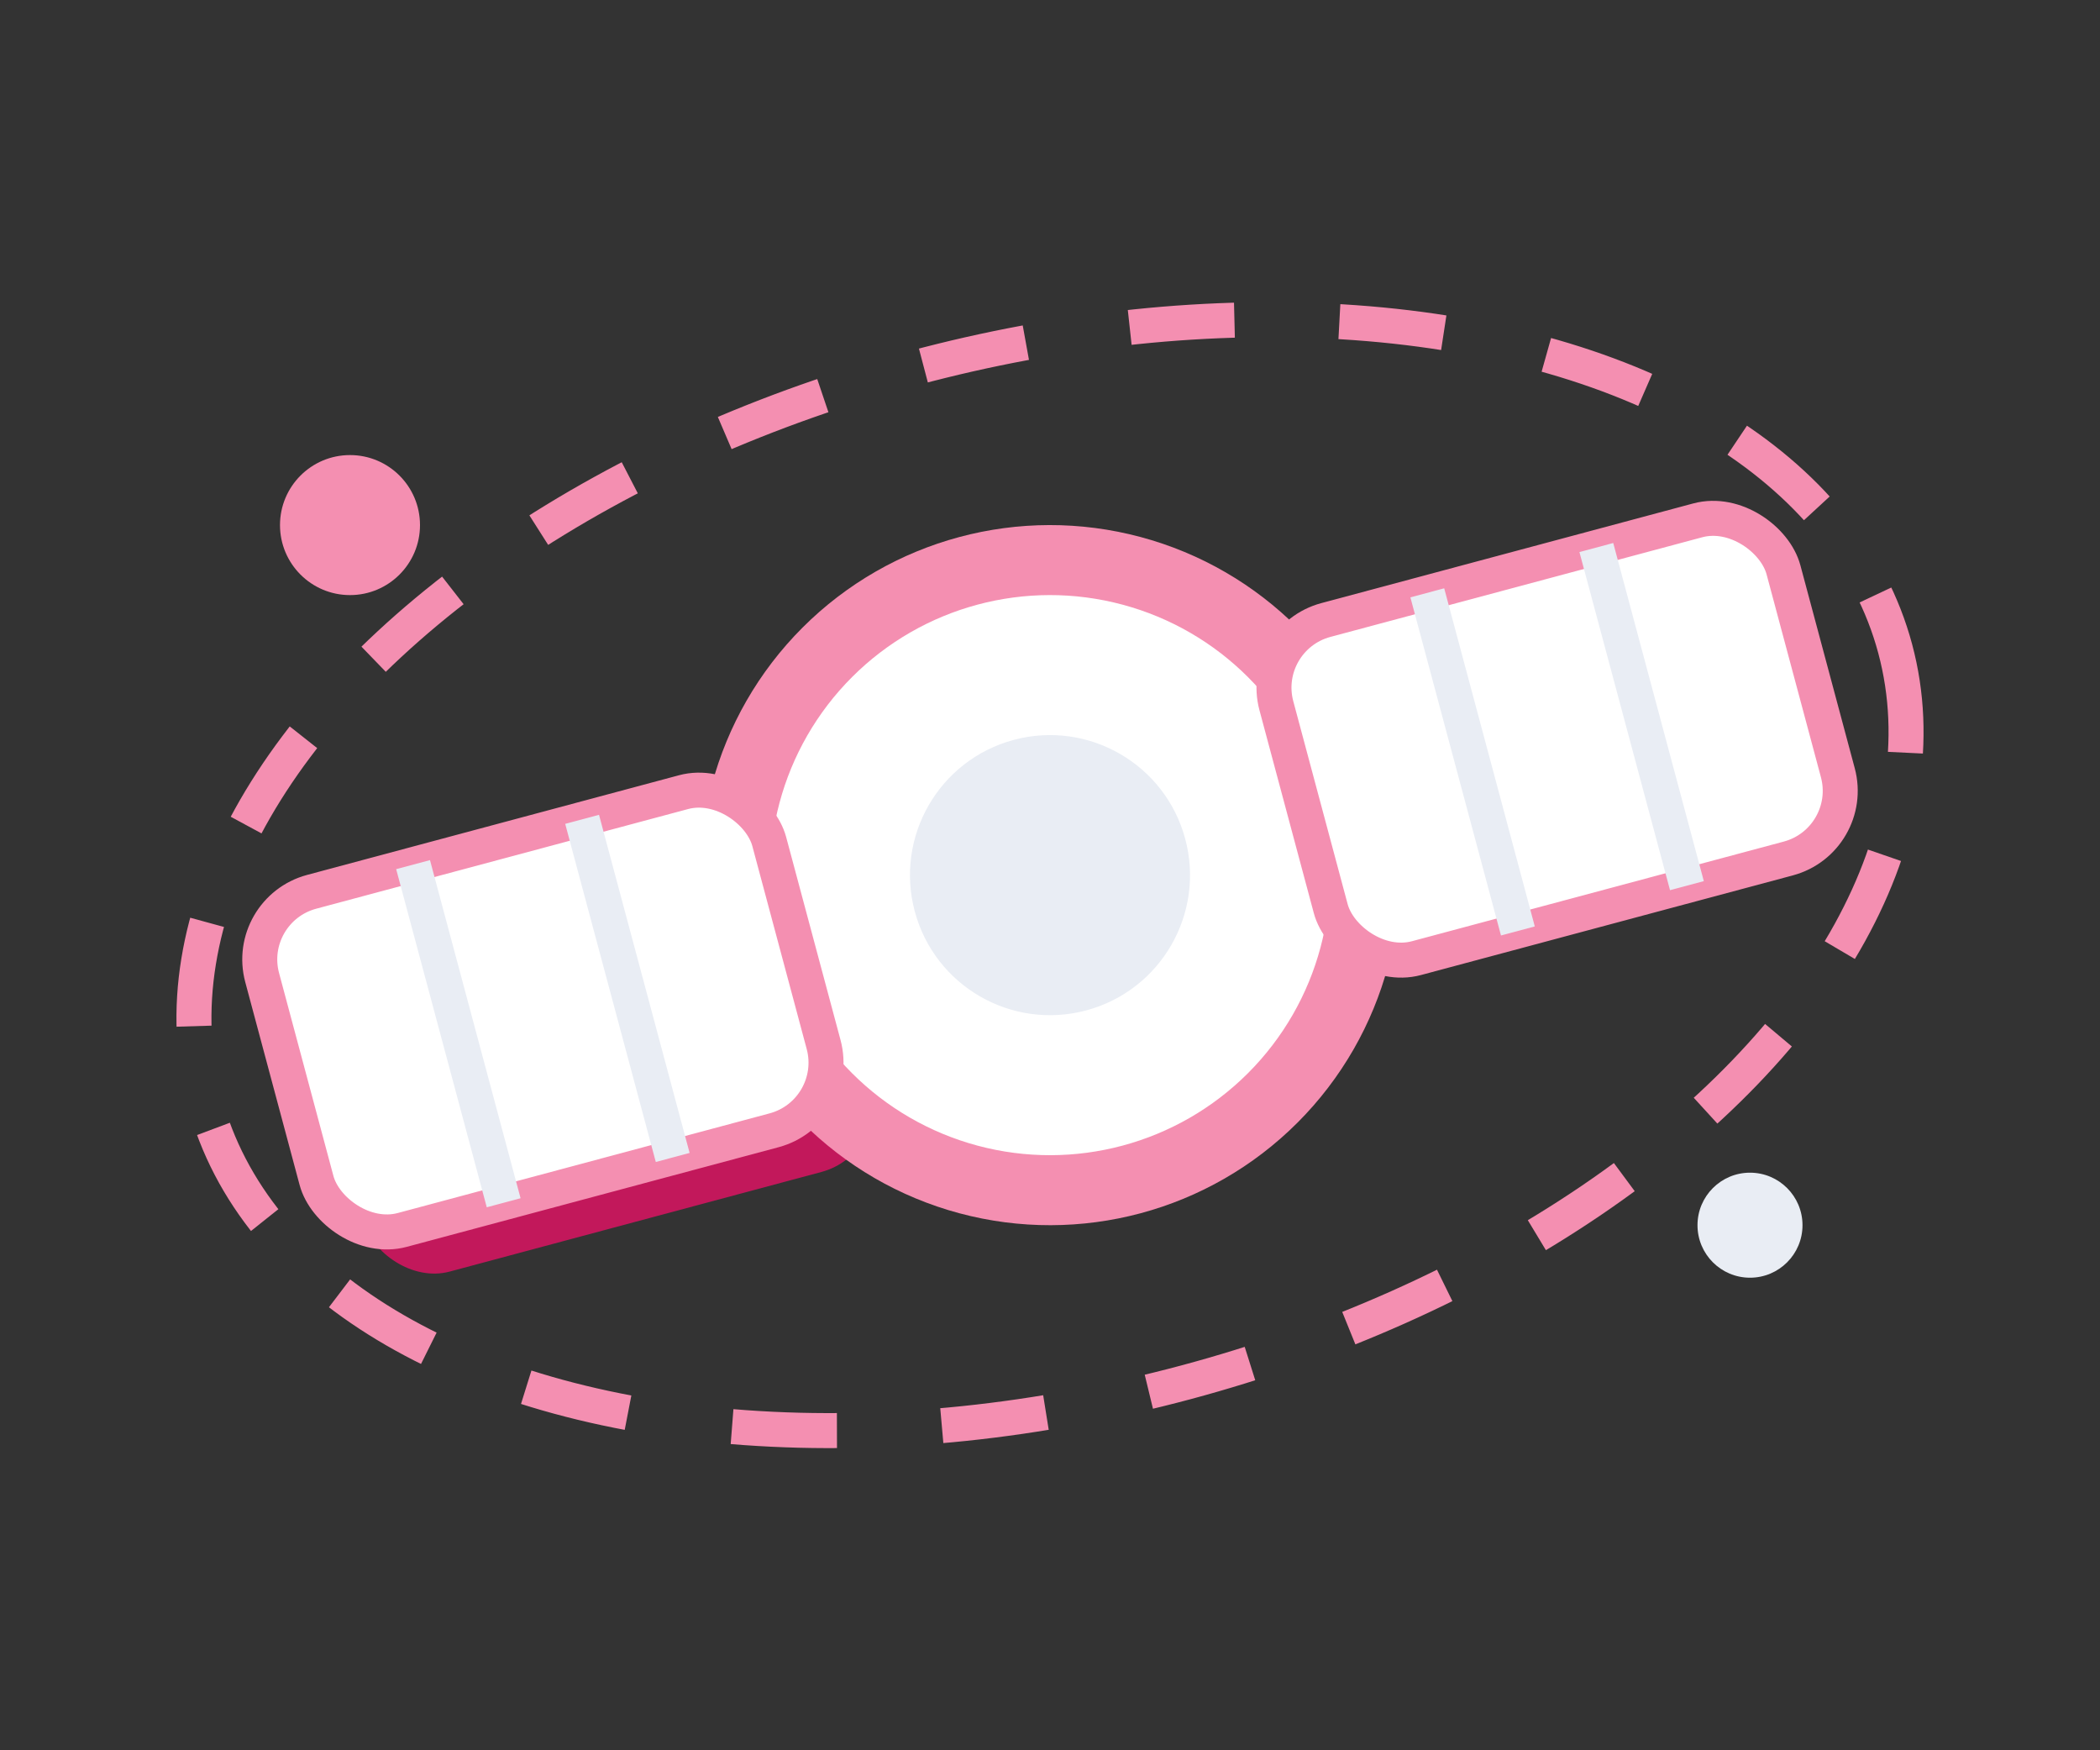 <svg xmlns="http://www.w3.org/2000/svg" width="120" height="100" viewBox="0 0 120 100" fill="none">
    <rect x="0" y="0" width="120" height="100" fill="#333333" stroke="none"/>
    <ellipse cx="60" cy="50" rx="50" ry="30" stroke="#F48FB1" stroke-width="2" stroke-dasharray="6 6" transform="rotate(-15 60 50)"/>

    <g transform="translate(60, 50) rotate(-15)">
        <rect x="-45" y="-10" width="30" height="20" rx="4" fill="#C2185B" transform="translate(2,3)"/>

        <circle r="18" fill="#ffffff" stroke="#F48FB1" stroke-width="4"/>
        <circle r="8" fill="#e9edf4"/> <g>
        <rect x="-45" y="-10" width="30" height="20" rx="4" fill="#ffffff" stroke="#F48FB1" stroke-width="2"/>
        <line x1="-35" y1="-10" x2="-35" y2="10" stroke="#e9edf4" stroke-width="2"/>
        <line x1="-25" y1="-10" x2="-25" y2="10" stroke="#e9edf4" stroke-width="2"/>
    </g>

        <g>
            <rect x="15" y="-10" width="30" height="20" rx="4" fill="#ffffff" stroke="#F48FB1" stroke-width="2"/>
            <line x1="25" y1="-10" x2="25" y2="10" stroke="#e9edf4" stroke-width="2"/>
            <line x1="35" y1="-10" x2="35" y2="10" stroke="#e9edf4" stroke-width="2"/>
        </g>
    </g>

    <circle cx="20" cy="30" r="4" fill="#F48FB1"/>
    <circle cx="100" cy="70" r="3" fill="#e9edf4"/>
</svg>